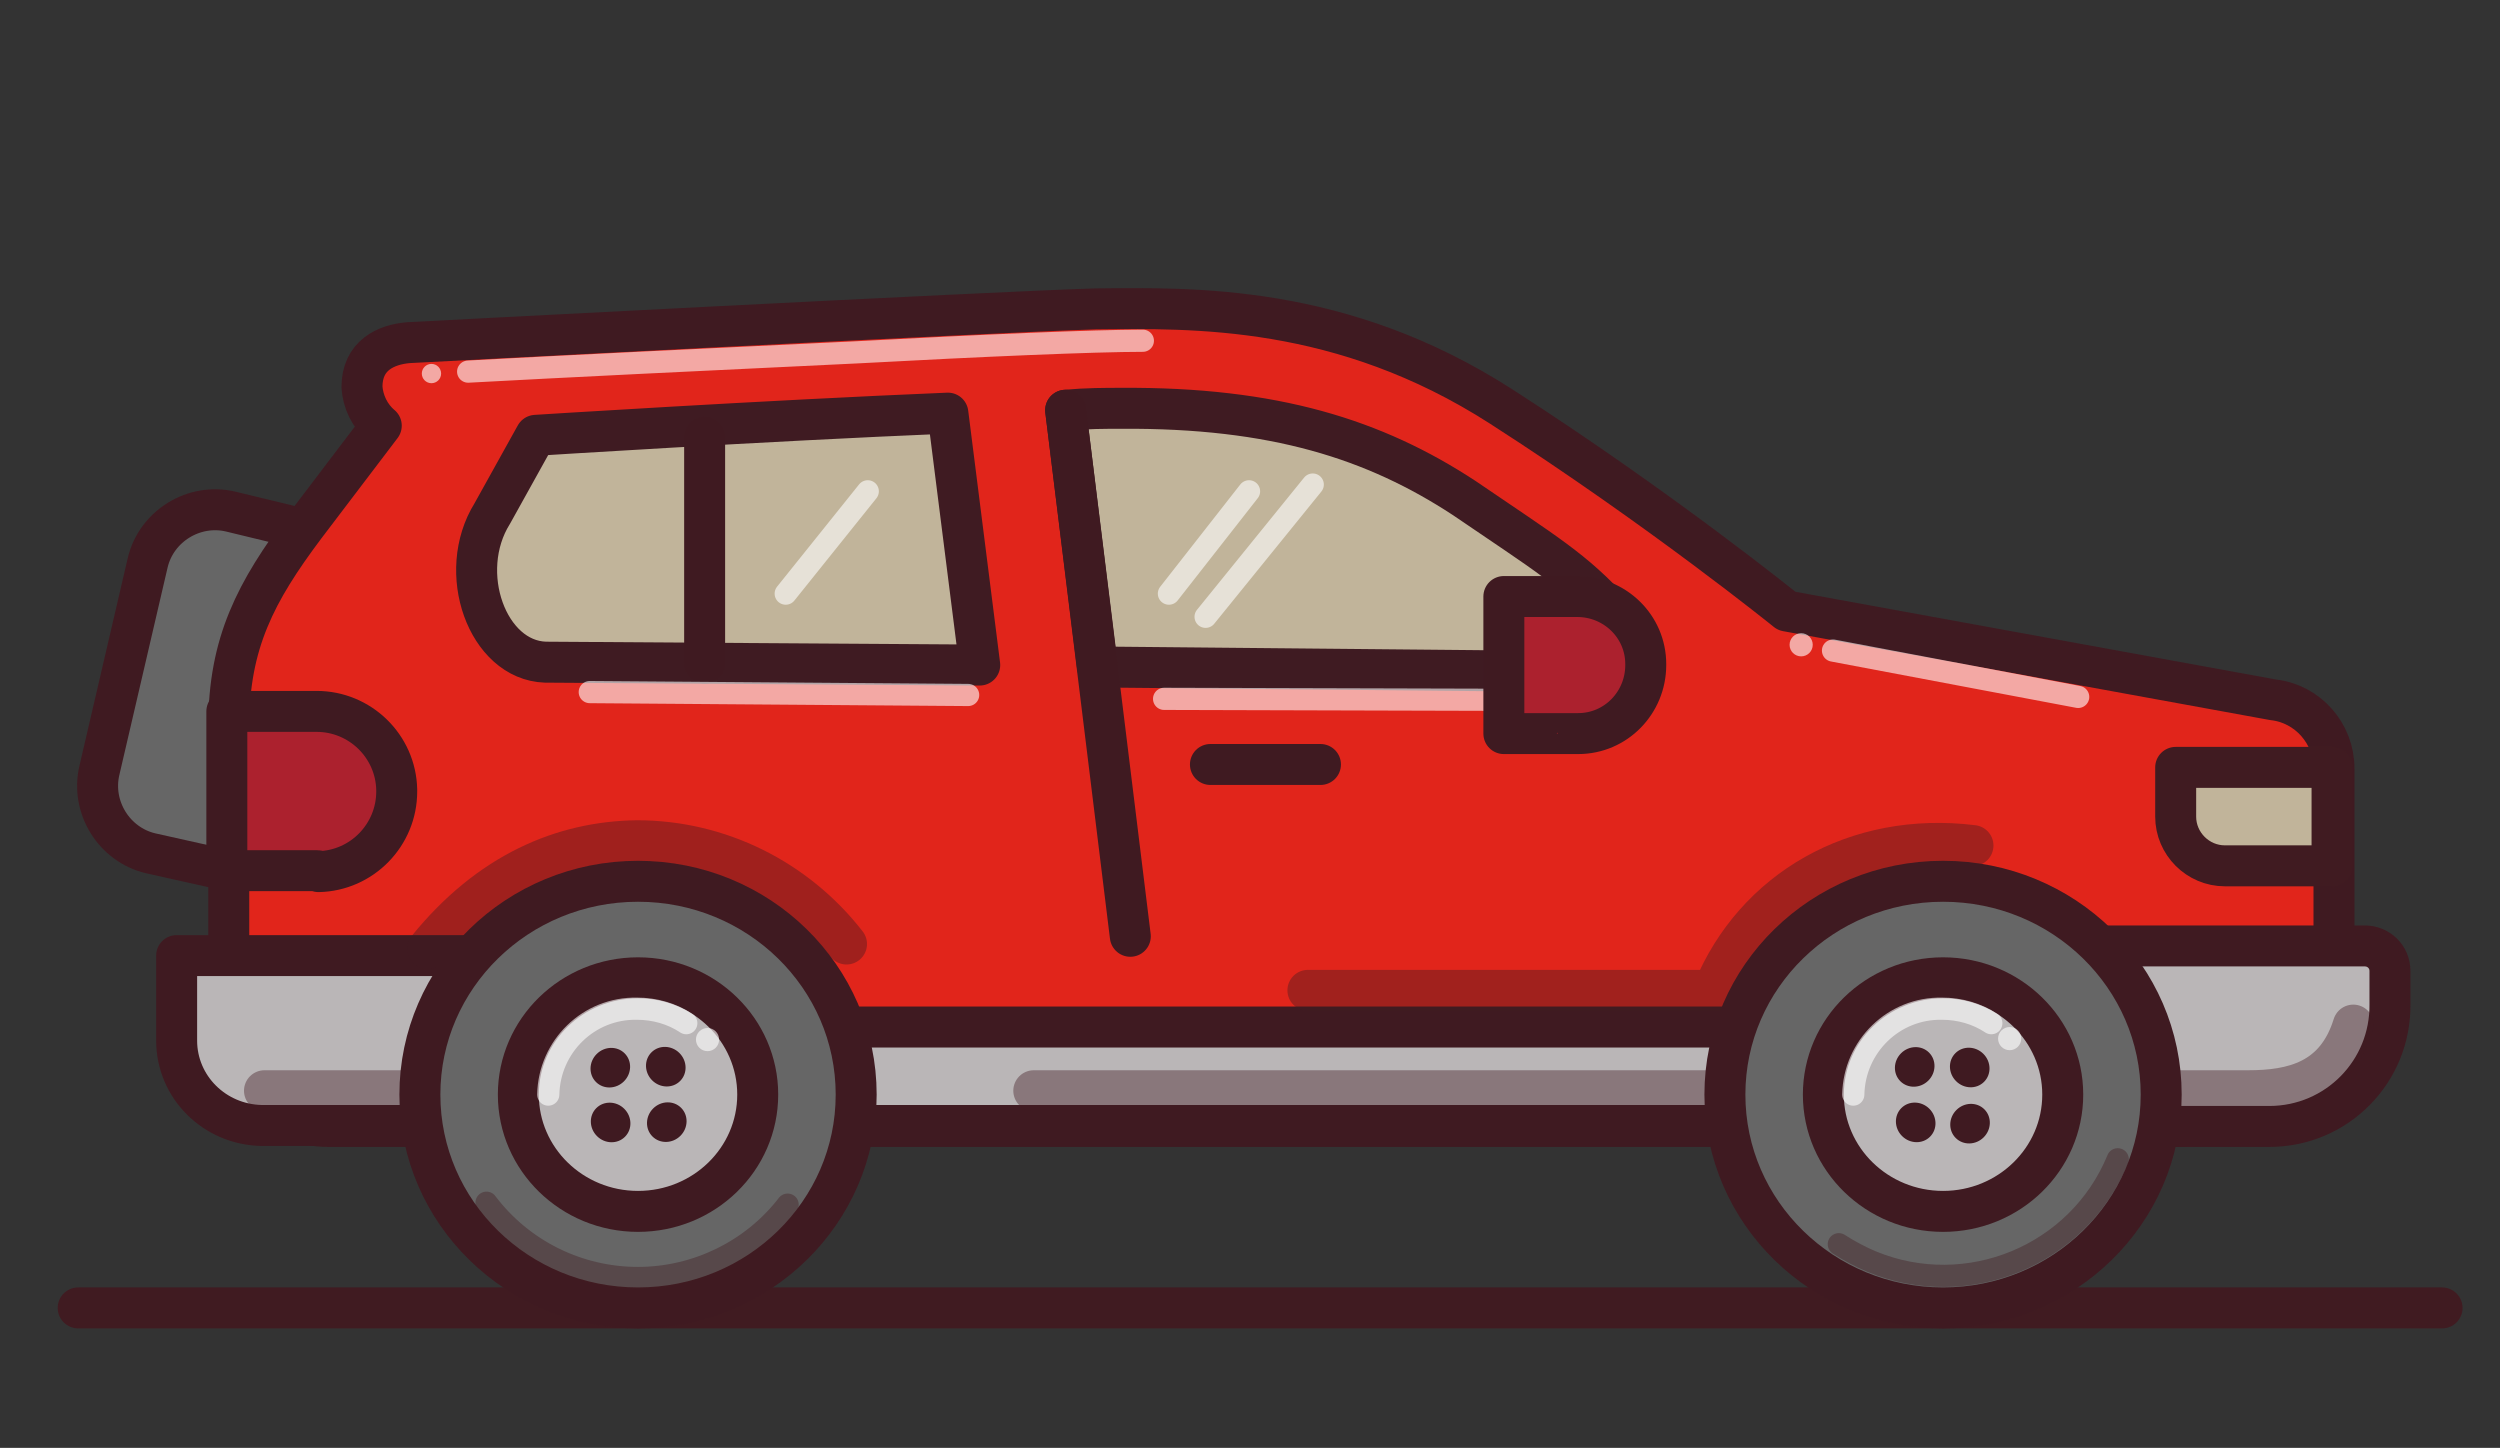 <?xml version="1.0" encoding="utf-8"?>
<!-- Generator: Adobe Illustrator 23.0.1, SVG Export Plug-In . SVG Version: 6.00 Build 0)  -->
<svg version="1.1" id="Layer_1" xmlns="http://www.w3.org/2000/svg" xmlns:xlink="http://www.w3.org/1999/xlink" x="0px" y="0px"
	 width="259px" height="150px" viewBox="0 0 259 150" style="enable-background:new 0 0 259 150;" xml:space="preserve">
<rect x="0" y="0" width="259" height="150" fill="#333333" stroke="none"/>
<style type="text/css">
	.st0{fill:#401B21;}
	.st1{fill:#E1251B;}
	.st2{fill:#3F1A21;}
	.st3{fill:#AC212E;}
	.st4{fill-rule:evenodd;clip-rule:evenodd;fill:#3F1A21;}
	.st5{fill:#C1B49A;}
	.st6{opacity:0.4;fill:#401B21;enable-background:new    ;}
	.st7{opacity:0.7;}
	.st8{fill:#FFFFFF;}
	.st9{opacity:0.4;fill:#3F1A21;enable-background:new    ;}
	.st10{opacity:0.6;}
	.st11{fill:none;stroke:#401B21;stroke-width:2.478;stroke-linecap:round;stroke-linejoin:round;stroke-miterlimit:22.926;}
	.st12{fill:#BAB6B7;}
	.st13{fill:#666666;stroke:#3F1A21;stroke-width:2.969;stroke-linecap:round;stroke-linejoin:round;}
	.st14{fill:#E1251B;stroke:#3F1A21;stroke-width:2.636;stroke-linecap:round;stroke-linejoin:round;}
	
		.st15{opacity:0.6;fill:none;stroke:#FFFFFF;stroke-width:1.605;stroke-linecap:round;stroke-linejoin:round;enable-background:new    ;}
	.st16{fill:#A0A0A0;stroke:#3F1A21;stroke-width:2.636;stroke-linecap:round;stroke-linejoin:round;}
	.st17{fill:none;stroke:#3F1A21;stroke-width:2.636;stroke-linecap:round;stroke-linejoin:round;}
	
		.st18{opacity:0.4;fill:none;stroke:#401B21;stroke-width:2.969;stroke-linecap:round;stroke-linejoin:round;enable-background:new    ;}
	.st19{opacity:0.6;fill:#FFFFFF;enable-background:new    ;}
	.st20{fill:none;stroke:#3F1A21;stroke-width:2.969;stroke-linecap:round;stroke-linejoin:round;}
	.st21{fill:#666666;stroke:#3F1A21;stroke-width:2.636;stroke-linecap:round;stroke-linejoin:round;}
	
		.st22{opacity:0.6;fill:none;stroke:#FFFFFF;stroke-width:1.205;stroke-linecap:round;stroke-miterlimit:22.926;enable-background:new    ;}
	.st23{fill:#BAB6B7;stroke:#3F1A21;stroke-width:2.636;stroke-linecap:round;stroke-linejoin:round;}
	.st24{fill:#AC212E;stroke:#3F1A21;stroke-width:2.636;stroke-linecap:round;stroke-linejoin:round;}
	
		.st25{opacity:0.6;fill:none;stroke:#FFFFFF;stroke-width:1.198;stroke-linecap:round;stroke-miterlimit:22.926;enable-background:new    ;}
	
		.st26{opacity:0.4;fill:none;stroke:#401B21;stroke-width:2.636;stroke-linecap:round;stroke-linejoin:round;enable-background:new    ;}
	.st27{fill:none;stroke:#3F1A21;stroke-width:2.969;stroke-linecap:round;stroke-linejoin:round;}
	.st28{fill:#666666;}
	.st29{opacity:0.4;}
	.st30{fill:none;stroke:#FFFFFF;stroke-width:1.343;stroke-linecap:round;stroke-linejoin:round;stroke-miterlimit:22.926;}
	.st31{fill:none;stroke:#401B21;stroke-width:4.244;stroke-linecap:round;stroke-linejoin:round;}
	.st32{fill:#666666;stroke:#3F1A21;stroke-width:4.244;stroke-linecap:round;stroke-linejoin:round;}
	.st33{fill:#E1251B;stroke:#3F1A21;stroke-width:4.244;stroke-linecap:round;stroke-linejoin:round;}
	.st34{fill:none;stroke:#3F1A21;stroke-width:4.244;stroke-linecap:round;stroke-linejoin:round;}
	.st35{fill:#C1B49A;stroke:#401B21;stroke-width:4.244;stroke-linecap:round;stroke-linejoin:round;}
	.st36{fill:#AC212E;stroke:#3F1A21;stroke-width:4.244;stroke-linecap:round;stroke-linejoin:round;}
	.st37{fill:#BAB6B7;stroke:#3F1A21;stroke-width:4.244;stroke-linecap:round;stroke-linejoin:round;}
	
		.st38{opacity:0.4;fill:none;stroke:#401B21;stroke-width:4.244;stroke-linecap:round;stroke-miterlimit:22.926;enable-background:new    ;}
	.st39{fill:none;stroke:#3F1B22;stroke-width:4.244;stroke-linecap:round;stroke-linejoin:round;}
	.st40{fill:none;stroke:#401B21;stroke-width:4.244;stroke-linecap:round;stroke-miterlimit:22.926;}
	.st41{fill:none;stroke:#FFFFFF;stroke-width:2.299;stroke-linecap:round;stroke-linejoin:round;}
	
		.st42{opacity:0.6;fill:none;stroke:#FFFFFF;stroke-width:2.299;stroke-linecap:round;stroke-linejoin:round;enable-background:new    ;}
	.st43{fill:none;stroke:#401B21;stroke-width:2.296;stroke-linecap:round;stroke-miterlimit:22.926;}
	.st44{fill:#E1251B;stroke:#3F1A21;stroke-width:4.095;stroke-linecap:round;stroke-linejoin:round;}
	.st45{fill:none;stroke:#401B21;stroke-width:4.095;stroke-linecap:round;stroke-linejoin:round;}
	.st46{fill:none;stroke:#3F1B22;stroke-width:4.103;stroke-linecap:round;stroke-linejoin:round;}
	.st47{fill:none;stroke:#401B21;stroke-width:4.095;stroke-linecap:round;stroke-miterlimit:22.926;}
	.st48{fill:none;stroke:#FFFFFF;stroke-width:2.218;stroke-linecap:round;stroke-linejoin:round;}
	
		.st49{opacity:0.4;fill:none;stroke:#401B21;stroke-width:4.095;stroke-linecap:round;stroke-miterlimit:22.926;enable-background:new    ;}
	.st50{fill:#666666;stroke:#3F1A21;stroke-width:4.096;stroke-linecap:round;stroke-linejoin:round;}
	.st51{fill:#BAB6B7;stroke:#3F1A21;stroke-width:4.096;stroke-linecap:round;stroke-linejoin:round;}
	
		.st52{opacity:0.6;fill:none;stroke:#FFFFFF;stroke-width:2.218;stroke-linecap:round;stroke-linejoin:round;enable-background:new    ;}
	
		.st53{opacity:0.4;fill:none;stroke:#401B21;stroke-width:2.152;stroke-linecap:round;stroke-linejoin:round;enable-background:new    ;}
	.st54{fill:#666666;stroke:#3F1A21;stroke-width:4.095;stroke-linecap:round;stroke-linejoin:round;}
	.st55{fill:#BAB6B7;stroke:#3F1A21;stroke-width:4.095;stroke-linecap:round;stroke-linejoin:round;}
	.st56{fill:#AC212E;stroke:#3F1A21;stroke-width:4.095;stroke-linecap:round;stroke-linejoin:round;}
	.st57{clip-path:url(#SVGID_2_);}
	.st58{fill:none;stroke:#3F1A21;stroke-width:4.095;stroke-linecap:round;stroke-linejoin:round;}
	.st59{clip-path:url(#SVGID_4_);}
	
		.st60{opacity:0.6;fill:none;stroke:#FFFFFF;stroke-width:2.148;stroke-linecap:round;stroke-linejoin:round;enable-background:new    ;}
	
		.st61{opacity:0.4;fill:none;stroke:#401B21;stroke-width:4.095;stroke-linecap:round;stroke-linejoin:round;enable-background:new    ;}
	.st62{fill:#F7941D;stroke:#3F1A21;stroke-width:4.095;stroke-linecap:round;stroke-linejoin:round;}
	
		.st63{opacity:0.4;fill:none;stroke:#401B21;stroke-width:3.448;stroke-linecap:round;stroke-linejoin:round;enable-background:new    ;}
</style>
<g>
	<line class="st31" x1="8.1" y1="135.5" x2="253" y2="135.5"/>
	<path class="st32" d="M23.9,53c-3.8-0.9-7.7,1.5-8.6,5.3l-5,21.5c-0.9,3.8,1.5,7.7,5.3,8.6l9.4,2.1l8.4-35.2L23.9,53z"/>
	<path class="st33" d="M185.1,63.3c0,0-13.1-10.6-29.6-21.2s-31.9-10.2-42-10.1c-10.2,0.3-71.2,3.5-71.2,3.5
		c-2.3,0.2-4.8,1.3-4.8,4.6c0.1,1.5,0.8,3,2,4l-7.9,10.4c-5.1,6.8-7.9,12.1-7.9,20.7v31.1c0,5.7,4.6,10.4,10.3,10.4c0,0,0.1,0,0.1,0
		h191.2c9.1,0.1,16.5-7.3,16.5-16.3c0,0,0,0,0,0V79.6c0-3.6-2.7-6.7-6.3-7.1L185.1,63.3z"/>
	<line class="st34" x1="136.8" y1="79.2" x2="125.4" y2="79.2"/>
	<path class="st35" d="M241.6,89.7h-11.1c-2.8,0-5.1-2.3-5.1-5.1v-5.1h16.2L241.6,89.7z"/>
	<path class="st36" d="M32.8,90.2h-9.3V73.7h9.3c4.5,0,8.2,3.6,8.3,8.1c0,0.1,0,0.1,0,0.2l0,0c0,4.5-3.6,8.2-8.1,8.3
		C33,90.2,32.9,90.2,32.8,90.2z"/>
	<rect x="37" y="106.4" class="st37" width="147.6" height="10.2"/>
	<path class="st37" d="M235.1,116.7h-32.7V98h42.6c1.4,0,2.6,1.1,2.6,2.6c0,0,0,0,0,0.1v3.3c0.1,7-5.5,12.7-12.5,12.7
		C235.2,116.7,235.2,116.7,235.1,116.7z"/>
	<path class="st38" d="M107.1,113h125.8c4.6,0,9.1-1,10.9-6.8"/>
	<path class="st37" d="M73.2,99H18.3v8.8c0,4.8,3.9,8.7,8.8,8.8h46.1L73.2,99z"/>
	<path class="st5" d="M55.5,45.1L51,53.2c-3.8,6.1-0.5,15.2,5.5,15.4l45,0.3l-3.3-26.1C79,43.6,55.5,45.1,55.5,45.1z M167.1,63.5
		c-4.1-4.5-6.9-6.1-15.4-11.9c-9.3-6.1-19.7-9.4-35.5-9.3c-1.7,0-3.6,0-5.8,0.2l3.3,26.6l52.2,0.5C168.4,69.6,169.9,66.6,167.1,63.5
		z"/>
	<path class="st39" d="M55.5,45.1L51,53.2c-3.8,6.1-0.5,15.2,5.5,15.4l45,0.3l-3.3-26.1C79,43.6,55.5,45.1,55.5,45.1z M167.1,63.5
		c-4.1-4.5-6.9-6.1-15.4-11.9c-9.3-6.1-19.7-9.4-35.5-9.3c-1.7,0-3.6,0-5.8,0.2l3.3,26.6l52.2,0.5C168.4,69.6,169.9,66.6,167.1,63.5
		z"/>
	<line class="st34" x1="110.4" y1="42.5" x2="117.1" y2="97"/>
	<line class="st34" x1="73" y1="45.3" x2="73" y2="68.7"/>
	<g class="st29">
		<path class="st40" d="M204.4,87.6c-12.1-1.5-22.6,4.6-26.9,15h-42"/>
	</g>
	<g class="st10">
		<line class="st41" x1="120.6" y1="72.4" x2="156.1" y2="72.5"/>
		<line class="st41" x1="61.1" y1="71.7" x2="100.3" y2="72"/>
		<circle class="st8" cx="186.6" cy="66.8" r="1.2"/>
		<line class="st41" x1="189.9" y1="67.4" x2="215.3" y2="72.2"/>
		<circle class="st8" cx="44.7" cy="38.7" r="1"/>
		<path class="st41" d="M48.5,38.5c9.1-0.5,25.5-1.3,40.3-2c12.9-0.7,24.6-1.2,29.6-1.2"/>
		<line class="st41" x1="136" y1="50.2" x2="124.9" y2="63.9"/>
		<line class="st41" x1="129.4" y1="50.9" x2="121.1" y2="61.5"/>
		<line class="st41" x1="89.9" y1="50.9" x2="81.4" y2="61.5"/>
	</g>
	<path class="st38" d="M44.3,98.3c6.4-7.9,14-11.1,21.7-11.2c8.5,0,16.5,4,21.7,10.7"/>
	<path class="st36" d="M163.4,76h-7.6V61.8h7.6c3.9,0,7.1,3.1,7.1,7c0,0,0,0.1,0,0.1l0,0c0,3.9-3.1,7.1-7,7.1
		C163.5,76,163.5,76,163.4,76z"/>
	<path class="st38" d="M27.4,113h15.4"/>
	<ellipse class="st32" cx="66.1" cy="113.4" rx="22.6" ry="22.1"/>
	<ellipse class="st37" cx="66.1" cy="113.4" rx="12.4" ry="12.1"/>
	<path class="st42" d="M56.8,113.4c0.1-5,4.2-9,9.2-8.9c0,0,0,0,0,0c1.8,0,3.6,0.5,5.1,1.5"/>
	<ellipse transform="matrix(0.707 -0.707 0.707 0.707 -57.931 81.168)" class="st2" cx="69" cy="110.5" rx="2" ry="2.1"/>
	<ellipse transform="matrix(0.707 -0.707 0.707 0.707 -63.716 78.816)" class="st2" cx="63.3" cy="116.3" rx="2" ry="2.1"/>
	<ellipse transform="matrix(0.707 -0.707 0.707 0.707 -59.648 77.1)" class="st2" cx="63.2" cy="110.6" rx="2.1" ry="2"/>
	<ellipse transform="matrix(0.707 -0.707 0.707 0.707 -61.999 82.884)" class="st2" cx="69.1" cy="116.3" rx="2.1" ry="2"/>
	<ellipse class="st32" cx="201.3" cy="113.4" rx="22.6" ry="22.1"/>
	<ellipse class="st37" cx="201.3" cy="113.4" rx="12.4" ry="12.1"/>
	<path class="st42" d="M192,113.4c0.1-5,4.2-9,9.2-8.9c0,0,0,0,0,0c1.8,0,3.6,0.5,5.1,1.5"/>
	<ellipse transform="matrix(0.707 -0.707 0.707 0.707 -18.429 176.698)" class="st2" cx="204.1" cy="110.6" rx="2" ry="2.1"/>
	<ellipse transform="matrix(0.707 -0.707 0.707 0.707 -24.097 174.395)" class="st2" cx="198.5" cy="116.3" rx="2" ry="2.1"/>
	<ellipse transform="matrix(0.707 -0.707 0.707 0.707 -20.029 172.678)" class="st2" cx="198.4" cy="110.5" rx="2.1" ry="2"/>
	<ellipse transform="matrix(0.707 -0.707 0.707 0.707 -22.497 178.415)" class="st2" cx="204.1" cy="116.4" rx="2.1" ry="2"/>
	<circle class="st19" cx="73.3" cy="107.7" r="1.2"/>
	<circle class="st19" cx="208.2" cy="107.6" r="1.2"/>
	<g class="st29">
		<path class="st43" d="M219.4,120.1c-4.1,10-15.6,14.7-25.5,10.6c-1.2-0.5-2.3-1.1-3.4-1.8"/>
	</g>
	<g class="st29">
		<path class="st43" d="M81.6,124.8c-3.7,4.8-9.5,7.6-15.5,7.6c-6.2,0-12-2.9-15.7-7.8"/>
	</g>
</g>
</svg>
